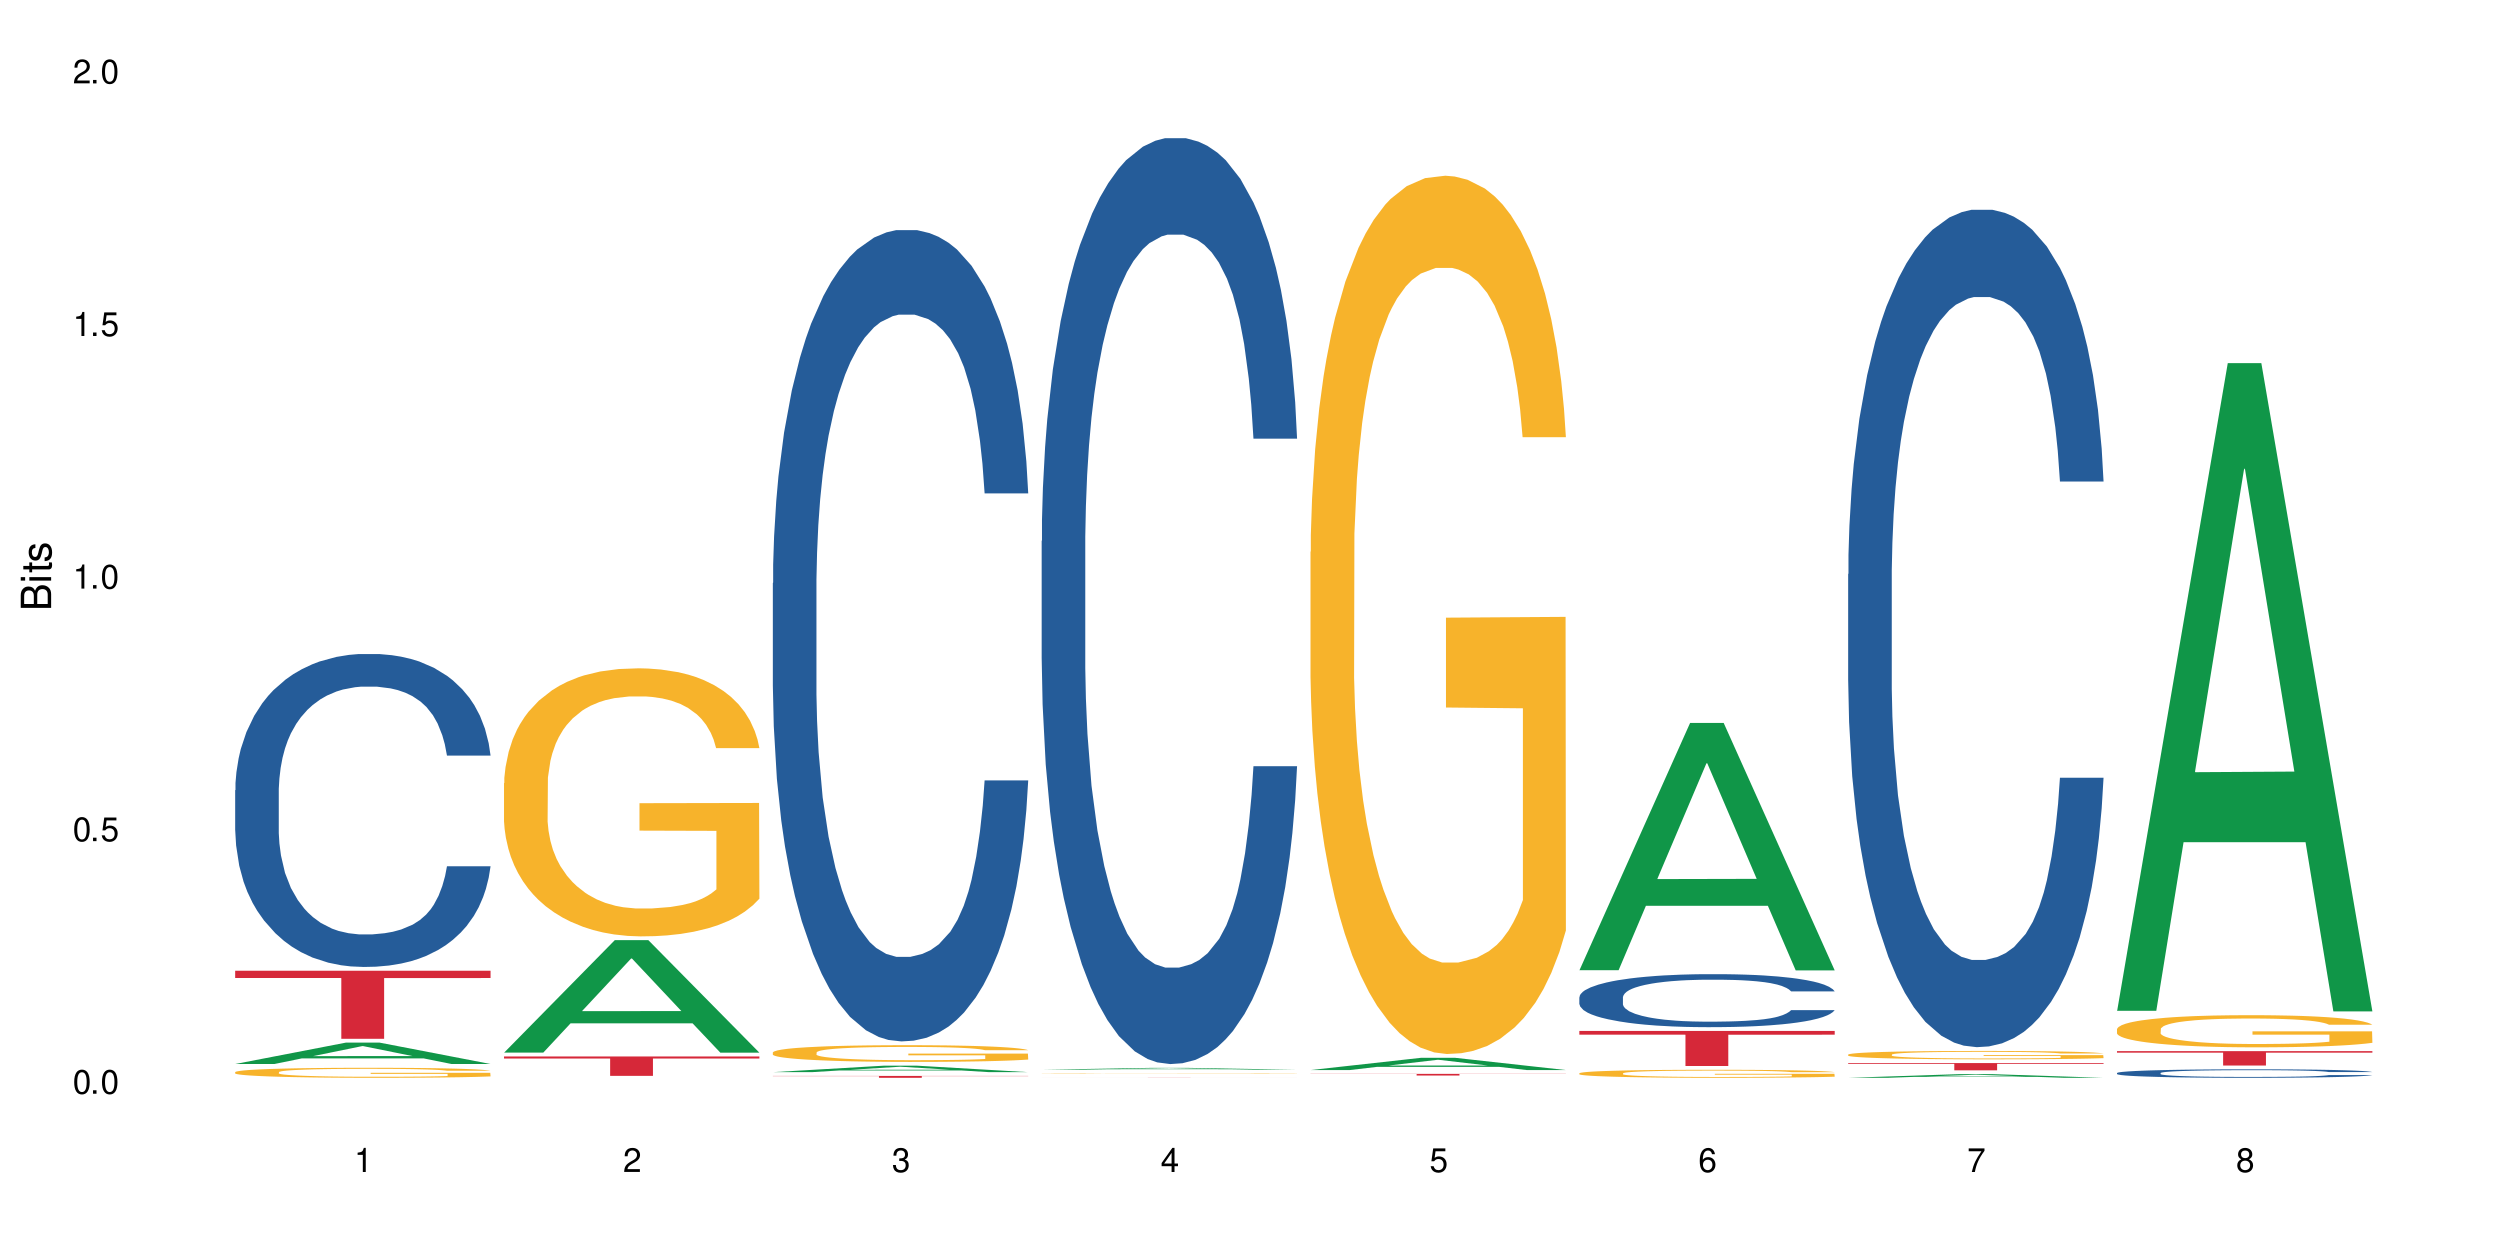 <?xml version="1.0" encoding="UTF-8"?>
<svg xmlns="http://www.w3.org/2000/svg" xmlns:xlink="http://www.w3.org/1999/xlink" width="720" height="360" viewBox="0 0 720 360">
<defs>
<g>
<g id="glyph-0-0">
</g>
<g id="glyph-0-1">
<path d="M 2.641 -6.938 C 2 -6.938 1.422 -6.656 1.078 -6.172 C 0.641 -5.562 0.406 -4.641 0.406 -3.359 C 0.406 -1.016 1.188 0.219 2.641 0.219 C 4.078 0.219 4.859 -1.016 4.859 -3.297 C 4.859 -4.641 4.656 -5.547 4.203 -6.172 C 3.844 -6.656 3.281 -6.938 2.641 -6.938 Z M 2.641 -6.188 C 3.547 -6.188 4 -5.25 4 -3.375 C 4 -1.406 3.562 -0.484 2.625 -0.484 C 1.734 -0.484 1.281 -1.438 1.281 -3.344 C 1.281 -5.25 1.734 -6.188 2.641 -6.188 Z M 2.641 -6.188 "/>
</g>
<g id="glyph-0-2">
<path d="M 1.828 -1 L 0.828 -1 L 0.828 0 L 1.828 0 Z M 1.828 -1 "/>
</g>
<g id="glyph-0-3">
<path d="M 4.562 -6.797 L 1.062 -6.797 L 0.547 -3.094 L 1.328 -3.094 C 1.719 -3.562 2.047 -3.734 2.578 -3.734 C 3.484 -3.734 4.062 -3.109 4.062 -2.094 C 4.062 -1.125 3.484 -0.531 2.578 -0.531 C 1.828 -0.531 1.375 -0.906 1.188 -1.672 L 0.328 -1.672 C 0.453 -1.109 0.547 -0.844 0.75 -0.594 C 1.125 -0.078 1.828 0.219 2.594 0.219 C 3.969 0.219 4.922 -0.781 4.922 -2.219 C 4.922 -3.562 4.031 -4.484 2.719 -4.484 C 2.25 -4.484 1.859 -4.359 1.469 -4.062 L 1.734 -5.969 L 4.562 -5.969 Z M 4.562 -6.797 "/>
</g>
<g id="glyph-0-4">
<path d="M 2.484 -4.938 L 2.484 0 L 3.328 0 L 3.328 -6.938 L 2.766 -6.938 C 2.469 -5.875 2.281 -5.734 0.984 -5.562 L 0.984 -4.938 Z M 2.484 -4.938 "/>
</g>
<g id="glyph-0-5">
<path d="M 4.859 -0.828 L 1.281 -0.828 C 1.359 -1.406 1.672 -1.781 2.5 -2.281 L 3.469 -2.828 C 4.406 -3.344 4.906 -4.062 4.906 -4.906 C 4.906 -5.484 4.672 -6.031 4.266 -6.406 C 3.859 -6.766 3.375 -6.938 2.719 -6.938 C 1.859 -6.938 1.219 -6.625 0.844 -6.031 C 0.609 -5.672 0.5 -5.234 0.484 -4.531 L 1.328 -4.531 C 1.359 -5.016 1.406 -5.281 1.531 -5.516 C 1.75 -5.938 2.188 -6.203 2.703 -6.203 C 3.469 -6.203 4.031 -5.641 4.031 -4.891 C 4.031 -4.344 3.719 -3.859 3.125 -3.516 L 2.234 -3 C 0.812 -2.172 0.406 -1.531 0.328 -0.016 L 4.859 -0.016 Z M 4.859 -0.828 "/>
</g>
<g id="glyph-0-6">
<path d="M 2.125 -3.188 L 2.578 -3.188 C 3.5 -3.188 3.984 -2.766 3.984 -1.922 C 3.984 -1.062 3.469 -0.531 2.594 -0.531 C 1.656 -0.531 1.203 -1 1.156 -2.016 L 0.312 -2.016 C 0.344 -1.453 0.438 -1.094 0.609 -0.781 C 0.953 -0.109 1.625 0.219 2.547 0.219 C 3.953 0.219 4.859 -0.625 4.859 -1.938 C 4.859 -2.828 4.516 -3.297 3.703 -3.594 C 4.344 -3.844 4.656 -4.328 4.656 -5.031 C 4.656 -6.219 3.875 -6.938 2.578 -6.938 C 1.203 -6.938 0.484 -6.172 0.453 -4.703 L 1.297 -4.703 C 1.312 -5.125 1.344 -5.359 1.453 -5.578 C 1.641 -5.969 2.062 -6.203 2.594 -6.203 C 3.344 -6.203 3.797 -5.75 3.797 -5 C 3.797 -4.516 3.609 -4.219 3.25 -4.047 C 3.016 -3.953 2.703 -3.922 2.125 -3.906 Z M 2.125 -3.188 "/>
</g>
<g id="glyph-0-7">
<path d="M 3.141 -1.672 L 3.141 0 L 3.984 0 L 3.984 -1.672 L 4.984 -1.672 L 4.984 -2.438 L 3.984 -2.438 L 3.984 -6.938 L 3.359 -6.938 L 0.266 -2.578 L 0.266 -1.672 Z M 3.141 -2.438 L 1 -2.438 L 3.141 -5.5 Z M 3.141 -2.438 "/>
</g>
<g id="glyph-0-8">
<path d="M 4.781 -5.125 C 4.609 -6.266 3.891 -6.938 2.844 -6.938 C 2.094 -6.938 1.422 -6.578 1.031 -5.953 C 0.594 -5.266 0.406 -4.422 0.406 -3.172 C 0.406 -2 0.578 -1.25 0.984 -0.641 C 1.359 -0.078 1.953 0.219 2.703 0.219 C 3.984 0.219 4.922 -0.75 4.922 -2.094 C 4.922 -3.375 4.062 -4.281 2.844 -4.281 C 2.172 -4.281 1.641 -4.031 1.281 -3.516 C 1.281 -5.234 1.828 -6.188 2.797 -6.188 C 3.391 -6.188 3.797 -5.797 3.938 -5.125 Z M 2.734 -3.531 C 3.547 -3.531 4.062 -2.953 4.062 -2.031 C 4.062 -1.156 3.484 -0.531 2.703 -0.531 C 1.922 -0.531 1.328 -1.188 1.328 -2.078 C 1.328 -2.938 1.906 -3.531 2.734 -3.531 Z M 2.734 -3.531 "/>
</g>
<g id="glyph-0-9">
<path d="M 4.984 -6.797 L 0.438 -6.797 L 0.438 -5.969 L 4.109 -5.969 C 2.5 -3.656 1.828 -2.234 1.328 0 L 2.219 0 C 2.594 -2.172 3.453 -4.047 4.984 -6.094 Z M 4.984 -6.797 "/>
</g>
<g id="glyph-0-10">
<path d="M 3.75 -3.656 C 4.469 -4.094 4.688 -4.438 4.688 -5.078 C 4.688 -6.172 3.844 -6.938 2.641 -6.938 C 1.438 -6.938 0.594 -6.172 0.594 -5.094 C 0.594 -4.438 0.812 -4.094 1.516 -3.656 C 0.734 -3.266 0.359 -2.703 0.359 -1.922 C 0.359 -0.656 1.281 0.219 2.641 0.219 C 3.984 0.219 4.922 -0.656 4.922 -1.922 C 4.922 -2.703 4.531 -3.266 3.75 -3.656 Z M 2.641 -6.188 C 3.359 -6.188 3.812 -5.75 3.812 -5.062 C 3.812 -4.406 3.344 -3.984 2.641 -3.984 C 1.922 -3.984 1.453 -4.406 1.453 -5.078 C 1.453 -5.75 1.922 -6.188 2.641 -6.188 Z M 2.641 -3.266 C 3.484 -3.266 4.062 -2.719 4.062 -1.906 C 4.062 -1.078 3.484 -0.531 2.625 -0.531 C 1.797 -0.531 1.219 -1.094 1.219 -1.906 C 1.219 -2.719 1.781 -3.266 2.641 -3.266 Z M 2.641 -3.266 "/>
</g>
<g id="glyph-1-0">
</g>
<g id="glyph-1-1">
<path d="M 0 -0.953 L 0 -4.891 C 0 -5.719 -0.234 -6.344 -0.734 -6.797 C -1.188 -7.234 -1.812 -7.469 -2.5 -7.469 C -3.547 -7.469 -4.188 -7 -4.625 -5.875 C -4.984 -6.688 -5.625 -7.094 -6.531 -7.094 C -7.172 -7.094 -7.734 -6.859 -8.141 -6.391 C -8.562 -5.922 -8.75 -5.344 -8.75 -4.5 L -8.75 -0.953 Z M -4.984 -2.062 L -7.766 -2.062 L -7.766 -4.219 C -7.766 -4.844 -7.688 -5.203 -7.453 -5.5 C -7.219 -5.812 -6.859 -5.969 -6.375 -5.969 C -5.891 -5.969 -5.531 -5.812 -5.297 -5.5 C -5.062 -5.203 -4.984 -4.844 -4.984 -4.219 Z M -0.984 -2.062 L -4 -2.062 L -4 -4.781 C -4 -5.766 -3.438 -6.359 -2.484 -6.359 C -1.547 -6.359 -0.984 -5.766 -0.984 -4.781 Z M -0.984 -2.062 "/>
</g>
<g id="glyph-1-2">
<path d="M -6.281 -1.797 L -6.281 -0.797 L 0 -0.797 L 0 -1.797 Z M -8.75 -1.797 L -8.75 -0.797 L -7.484 -0.797 L -7.484 -1.797 Z M -8.75 -1.797 "/>
</g>
<g id="glyph-1-3">
<path d="M -6.281 -3.047 L -6.281 -2.016 L -8.016 -2.016 L -8.016 -1.016 L -6.281 -1.016 L -6.281 -0.172 L -5.469 -0.172 L -5.469 -1.016 L -0.719 -1.016 C -0.078 -1.016 0.281 -1.453 0.281 -2.234 C 0.281 -2.5 0.25 -2.719 0.188 -3.047 L -0.641 -3.047 C -0.609 -2.906 -0.594 -2.766 -0.594 -2.562 C -0.594 -2.141 -0.719 -2.016 -1.156 -2.016 L -5.469 -2.016 L -5.469 -3.047 Z M -6.281 -3.047 "/>
</g>
<g id="glyph-1-4">
<path d="M -4.531 -5.25 C -5.766 -5.25 -6.469 -4.422 -6.469 -2.969 C -6.469 -1.516 -5.719 -0.562 -4.547 -0.562 C -3.562 -0.562 -3.094 -1.062 -2.734 -2.562 L -2.516 -3.484 C -2.344 -4.188 -2.094 -4.469 -1.641 -4.469 C -1.047 -4.469 -0.641 -3.875 -0.641 -3 C -0.641 -2.453 -0.797 -2 -1.062 -1.75 C -1.25 -1.594 -1.422 -1.531 -1.875 -1.469 L -1.875 -0.406 C -0.422 -0.453 0.281 -1.266 0.281 -2.922 C 0.281 -4.5 -0.5 -5.516 -1.719 -5.516 C -2.656 -5.516 -3.172 -4.984 -3.469 -3.734 L -3.703 -2.766 C -3.891 -1.953 -4.156 -1.609 -4.594 -1.609 C -5.188 -1.609 -5.547 -2.125 -5.547 -2.938 C -5.547 -3.75 -5.203 -4.172 -4.531 -4.203 Z M -4.531 -5.25 "/>
</g>
</g>
</defs>
<rect x="-72" y="-36" width="864" height="432" fill="rgb(100%, 100%, 100%)" fill-opacity="1"/>
<path fill-rule="nonzero" fill="rgb(6.275%, 58.824%, 28.235%)" fill-opacity="1" d="M 67.73 306.43 L 67.809 306.422 L 99.637 300.27 L 109.301 300.27 L 141.281 306.434 L 130.047 306.434 L 122.031 304.824 L 86.906 304.824 L 79.047 306.43 L 67.73 306.43 L 90.285 304.16 L 118.809 304.152 L 104.586 301.277 L 104.43 301.273 L 104.27 301.289 L 90.207 304.152 L 90.285 304.16 Z M 67.73 306.43 "/>
<path fill-rule="nonzero" fill="rgb(14.51%, 36.078%, 60%)" fill-opacity="1" d="M 67.73 227.578 L 67.82 227.496 L 67.82 225.52 L 68.09 222.387 L 68.719 218.434 L 69.344 215.715 L 70.961 210.855 L 73.203 206.16 L 75.535 202.535 L 77.238 200.395 L 78.766 198.746 L 82.262 195.699 L 84.504 194.133 L 86.926 192.734 L 89.887 191.332 L 92.039 190.508 L 96.883 189.191 L 100.469 188.613 L 103.25 188.367 L 109.262 188.367 L 112.848 188.695 L 115.449 189.109 L 118.32 189.766 L 120.742 190.508 L 124.957 192.32 L 128.727 194.629 L 130.43 195.945 L 133.121 198.5 L 135.184 200.969 L 136.617 203.113 L 138.234 206.16 L 139.668 209.867 L 140.746 214.07 L 141.281 217.609 L 128.727 217.609 L 128.098 214.316 L 127.379 211.762 L 126.035 208.383 L 124.688 205.996 L 122.805 203.605 L 121.102 202.043 L 118.77 200.477 L 116.707 199.488 L 114.555 198.746 L 112.488 198.254 L 108.543 197.758 L 103.969 197.758 L 102.266 197.922 L 98.766 198.582 L 96.883 199.16 L 94.191 200.312 L 92.309 201.383 L 90.066 203.031 L 88.539 204.43 L 86.656 206.57 L 85.312 208.469 L 83.785 211.184 L 82.891 213.246 L 82.082 215.551 L 81.363 218.27 L 80.828 221.152 L 80.469 224.199 L 80.289 227.168 L 80.289 239.934 L 80.469 242.898 L 80.918 246.359 L 82.082 251.387 L 83.785 255.75 L 85.762 259.211 L 87.645 261.684 L 88.719 262.836 L 90.156 264.152 L 92.398 265.801 L 95.629 267.449 L 97.512 268.109 L 100.383 268.766 L 103.34 269.098 L 107.289 269.098 L 110.785 268.766 L 113.117 268.355 L 115.539 267.695 L 118.859 266.297 L 120.922 264.977 L 122.715 263.414 L 124.062 261.848 L 124.957 260.527 L 126.305 257.977 L 127.379 255.176 L 128.188 252.293 L 128.727 249.492 L 141.281 249.492 L 140.746 252.785 L 139.938 256 L 139.129 258.387 L 137.875 261.27 L 136.441 263.824 L 134.375 266.707 L 132.672 268.602 L 130.43 270.66 L 128.367 272.227 L 126.125 273.625 L 122.805 275.273 L 120.652 276.098 L 118.32 276.84 L 115.539 277.5 L 112.043 278.074 L 108.273 278.406 L 104.777 278.488 L 101.008 278.324 L 98.227 277.992 L 94.551 277.25 L 89.977 275.77 L 86.656 274.203 L 84.055 272.637 L 81.812 270.992 L 79.301 268.766 L 76.074 265.141 L 74.098 262.34 L 72.754 260.035 L 71.23 256.82 L 70.152 253.938 L 68.898 249.324 L 68 243.477 L 67.73 238.945 Z M 67.73 227.578 "/>
<path fill-rule="nonzero" fill="rgb(96.863%, 70.196%, 16.863%)" fill-opacity="1" d="M 67.73 308.758 L 67.82 308.754 L 67.82 308.703 L 68.18 308.582 L 69.078 308.422 L 70.242 308.285 L 71.5 308.18 L 72.305 308.125 L 73.652 308.047 L 74.816 307.988 L 77.777 307.867 L 81.543 307.758 L 83.609 307.711 L 85.941 307.664 L 89.258 307.617 L 90.785 307.598 L 95.449 307.555 L 100.738 307.527 L 106.57 307.52 L 109.262 307.523 L 112.938 307.535 L 117.961 307.562 L 120.832 307.59 L 123.074 307.617 L 125.406 307.648 L 128.277 307.703 L 130.969 307.766 L 133.121 307.828 L 135.273 307.91 L 137.066 307.992 L 138.594 308.086 L 139.938 308.195 L 140.746 308.289 L 141.281 308.379 L 128.816 308.379 L 128.098 308.289 L 127.289 308.219 L 125.945 308.129 L 124.598 308.066 L 123.254 308.016 L 120.742 307.949 L 118.59 307.906 L 115.898 307.867 L 113.297 307.844 L 110.336 307.828 L 108.543 307.824 L 103.789 307.824 L 99.484 307.844 L 96.973 307.863 L 95.18 307.883 L 92.668 307.926 L 91.141 307.957 L 90.246 307.977 L 87.555 308.059 L 85.762 308.133 L 84.773 308.184 L 83.52 308.262 L 82.621 308.332 L 81.633 308.438 L 81.098 308.52 L 80.379 308.699 L 80.289 309.172 L 80.559 309.273 L 81.098 309.379 L 81.812 309.477 L 82.891 309.574 L 83.965 309.652 L 85.852 309.754 L 87.465 309.824 L 88.719 309.867 L 91.141 309.941 L 92.129 309.965 L 94.461 310.012 L 96.883 310.047 L 99.844 310.078 L 102.086 310.094 L 105.672 310.109 L 110.246 310.109 L 115.629 310.094 L 119.039 310.07 L 121.371 310.051 L 122.895 310.031 L 124.777 310.004 L 126.125 309.977 L 127.379 309.949 L 128.906 309.902 L 128.906 309.273 L 106.75 309.27 L 106.75 308.973 L 141.195 308.973 L 141.281 310.004 L 139.398 310.074 L 137.066 310.145 L 134.824 310.195 L 132.492 310.242 L 129.176 310.289 L 126.484 310.324 L 122.355 310.359 L 118.59 310.383 L 114.645 310.398 L 111.145 310.406 L 107.02 310.41 L 103.34 310.402 L 99.395 310.387 L 96.254 310.367 L 93.383 310.34 L 90.516 310.309 L 86.926 310.25 L 84.594 310.207 L 82.172 310.152 L 79.75 310.086 L 77.598 310.016 L 76.164 309.957 L 74.727 309.895 L 73.203 309.816 L 71.766 309.727 L 70.691 309.645 L 69.703 309.551 L 68.988 309.465 L 68.27 309.348 L 67.91 309.25 L 67.73 309.168 Z M 67.73 308.758 "/>
<path fill-rule="nonzero" fill="rgb(83.922%, 15.686%, 22.353%)" fill-opacity="1" d="M 67.73 279.574 L 141.281 279.574 L 141.281 281.672 L 110.629 281.691 L 110.629 299.184 L 98.297 299.184 L 98.297 281.711 L 98.117 281.672 L 67.73 281.672 Z M 67.73 279.574 "/>
<path fill-rule="nonzero" fill="rgb(6.275%, 58.824%, 28.235%)" fill-opacity="1" d="M 145.156 303.145 L 145.234 303.113 L 177.059 270.766 L 186.723 270.766 L 218.707 303.176 L 207.469 303.176 L 199.453 294.715 L 164.328 294.715 L 156.469 303.145 L 145.156 303.145 L 167.707 291.215 L 196.23 291.184 L 182.008 276.062 L 181.852 276.031 L 181.695 276.121 L 167.629 291.184 L 167.707 291.215 Z M 145.156 303.145 "/>
<path fill-rule="nonzero" fill="rgb(96.863%, 70.196%, 16.863%)" fill-opacity="1" d="M 145.156 225.539 L 145.242 225.469 L 145.242 224.059 L 145.602 220.887 L 146.5 216.516 L 147.664 212.918 L 148.922 210.098 L 149.73 208.617 L 151.074 206.504 L 152.242 204.949 L 155.199 201.777 L 158.969 198.816 L 161.031 197.547 L 163.363 196.348 L 166.684 195.008 L 168.207 194.516 L 172.871 193.387 L 178.164 192.684 L 183.992 192.469 L 186.684 192.543 L 190.363 192.824 L 195.387 193.598 L 198.254 194.305 L 200.496 195.008 L 202.828 195.926 L 205.699 197.336 L 208.391 199.027 L 210.543 200.719 L 212.695 202.836 L 214.492 205.094 L 216.016 207.559 L 217.359 210.52 L 218.168 212.988 L 218.707 215.457 L 206.238 215.457 L 205.52 212.988 L 204.715 211.086 L 203.367 208.758 L 202.023 207.066 L 200.676 205.727 L 198.164 203.895 L 196.012 202.766 L 193.32 201.777 L 190.723 201.145 L 187.762 200.719 L 185.969 200.578 L 181.211 200.578 L 176.906 201.074 L 174.395 201.637 L 172.602 202.199 L 170.09 203.258 L 168.566 204.105 L 167.668 204.668 L 164.977 206.855 L 163.184 208.828 L 162.195 210.168 L 160.941 212.285 L 160.043 214.188 L 159.059 217.008 L 158.52 219.125 L 157.801 223.918 L 157.711 236.609 L 157.98 239.289 L 158.52 242.18 L 159.238 244.719 L 160.312 247.398 L 161.391 249.441 L 163.273 252.191 L 164.887 254.027 L 166.145 255.227 L 168.566 257.129 L 169.551 257.762 L 171.883 259.031 L 174.305 260.02 L 177.266 260.867 L 179.508 261.289 L 183.098 261.641 L 187.672 261.641 L 193.055 261.219 L 196.461 260.652 L 198.793 260.09 L 200.32 259.598 L 202.203 258.82 L 203.547 258.117 L 204.805 257.34 L 206.328 256.141 L 206.328 239.289 L 184.172 239.219 L 184.172 231.32 L 218.617 231.25 L 218.707 258.82 L 216.824 260.723 L 214.492 262.559 L 212.25 263.969 L 209.918 265.168 L 206.598 266.508 L 203.906 267.352 L 199.781 268.34 L 196.012 268.973 L 192.066 269.398 L 188.566 269.609 L 184.441 269.68 L 180.766 269.539 L 176.816 269.113 L 173.68 268.551 L 170.809 267.848 L 167.938 266.93 L 164.352 265.449 L 162.016 264.25 L 159.594 262.77 L 157.172 261.008 L 155.02 259.102 L 153.586 257.621 L 152.152 255.93 L 150.625 253.816 L 149.191 251.418 L 148.113 249.23 L 147.129 246.762 L 146.41 244.438 L 145.691 241.262 L 145.332 238.727 L 145.156 236.539 Z M 145.156 225.539 "/>
<path fill-rule="nonzero" fill="rgb(83.922%, 15.686%, 22.353%)" fill-opacity="1" d="M 145.156 304.262 L 218.707 304.262 L 218.707 304.859 L 188.051 304.863 L 188.051 309.844 L 175.719 309.844 L 175.719 304.871 L 175.539 304.859 L 145.156 304.859 Z M 145.156 304.262 "/>
<path fill-rule="nonzero" fill="rgb(6.275%, 58.824%, 28.235%)" fill-opacity="1" d="M 222.578 308.777 L 222.656 308.777 L 254.48 306.918 L 264.148 306.918 L 296.129 308.781 L 284.895 308.781 L 276.879 308.293 L 241.75 308.293 L 233.895 308.777 L 222.578 308.777 L 245.129 308.094 L 273.656 308.09 L 259.434 307.223 L 259.273 307.219 L 259.117 307.223 L 245.051 308.09 L 245.129 308.094 Z M 222.578 308.777 "/>
<path fill-rule="nonzero" fill="rgb(14.51%, 36.078%, 60%)" fill-opacity="1" d="M 222.578 167.941 L 222.668 167.727 L 222.668 162.602 L 222.938 154.484 L 223.562 144.234 L 224.191 137.188 L 225.809 124.586 L 228.051 112.41 L 230.383 103.012 L 232.086 97.461 L 233.609 93.188 L 237.109 85.285 L 239.352 81.23 L 241.773 77.598 L 244.734 73.969 L 246.887 71.832 L 251.73 68.414 L 255.316 66.918 L 258.098 66.277 L 264.109 66.277 L 267.695 67.133 L 270.297 68.199 L 273.168 69.91 L 275.59 71.832 L 279.805 76.531 L 283.57 82.512 L 285.277 85.926 L 287.969 92.547 L 290.031 98.957 L 291.465 104.508 L 293.082 112.41 L 294.516 122.023 L 295.59 132.914 L 296.129 142.098 L 283.57 142.098 L 282.945 133.555 L 282.227 126.934 L 280.883 118.176 L 279.535 111.984 L 277.652 105.789 L 275.949 101.73 L 273.617 97.676 L 271.551 95.109 L 269.398 93.188 L 267.336 91.906 L 263.391 90.625 L 258.816 90.625 L 257.109 91.055 L 253.613 92.762 L 251.73 94.258 L 249.039 97.246 L 247.156 100.023 L 244.914 104.297 L 243.387 107.926 L 241.504 113.48 L 240.16 118.391 L 238.633 125.438 L 237.738 130.777 L 236.93 136.758 L 236.211 143.805 L 235.672 151.281 L 235.316 159.184 L 235.137 166.871 L 235.137 199.977 L 235.316 207.664 L 235.762 216.637 L 236.93 229.664 L 238.633 240.984 L 240.605 249.953 L 242.492 256.359 L 243.566 259.352 L 245.004 262.77 L 247.246 267.039 L 250.473 271.312 L 252.355 273.02 L 255.227 274.727 L 258.188 275.582 L 262.133 275.582 L 265.633 274.727 L 267.965 273.66 L 270.387 271.953 L 273.707 268.32 L 275.77 264.902 L 277.562 260.848 L 278.906 256.789 L 279.805 253.371 L 281.148 246.75 L 282.227 239.488 L 283.035 232.012 L 283.57 224.75 L 296.129 224.75 L 295.59 233.293 L 294.785 241.625 L 293.977 247.816 L 292.723 255.293 L 291.285 261.914 L 289.223 269.391 L 287.52 274.301 L 285.277 279.641 L 283.215 283.699 L 280.973 287.328 L 277.652 291.602 L 275.5 293.738 L 273.168 295.66 L 270.387 297.367 L 266.887 298.863 L 263.121 299.715 L 259.621 299.93 L 255.855 299.504 L 253.074 298.648 L 249.398 296.727 L 244.824 292.883 L 241.504 288.824 L 238.902 284.766 L 236.66 280.496 L 234.148 274.727 L 230.918 265.332 L 228.945 258.07 L 227.602 252.09 L 226.074 243.762 L 225 236.285 L 223.742 224.324 L 222.848 209.16 L 222.578 197.414 Z M 222.578 167.941 "/>
<path fill-rule="nonzero" fill="rgb(96.863%, 70.196%, 16.863%)" fill-opacity="1" d="M 222.578 303.078 L 222.668 303.074 L 222.668 302.984 L 223.027 302.789 L 223.922 302.516 L 225.09 302.293 L 226.344 302.117 L 227.152 302.023 L 228.496 301.891 L 229.664 301.793 L 232.625 301.598 L 236.391 301.414 L 238.453 301.332 L 240.785 301.258 L 244.105 301.176 L 245.629 301.145 L 250.293 301.074 L 255.586 301.031 L 261.418 301.016 L 264.109 301.02 L 267.785 301.039 L 272.809 301.086 L 275.68 301.133 L 277.922 301.176 L 280.254 301.23 L 283.125 301.32 L 285.816 301.426 L 287.969 301.531 L 290.121 301.664 L 291.914 301.805 L 293.438 301.957 L 294.785 302.141 L 295.59 302.297 L 296.129 302.449 L 283.66 302.449 L 282.945 302.297 L 282.137 302.176 L 280.793 302.031 L 279.445 301.926 L 278.102 301.844 L 275.59 301.73 L 273.438 301.66 L 270.746 301.598 L 268.145 301.559 L 265.184 301.531 L 263.391 301.523 L 258.637 301.523 L 254.332 301.555 L 251.82 301.59 L 250.023 301.625 L 247.512 301.688 L 245.988 301.742 L 245.094 301.777 L 242.402 301.914 L 240.605 302.035 L 239.621 302.121 L 238.363 302.254 L 237.469 302.371 L 236.48 302.547 L 235.941 302.68 L 235.227 302.977 L 235.137 303.77 L 235.406 303.934 L 235.941 304.117 L 236.66 304.273 L 237.738 304.441 L 238.812 304.566 L 240.695 304.738 L 242.312 304.855 L 243.566 304.93 L 245.988 305.047 L 246.977 305.086 L 249.309 305.164 L 251.73 305.227 L 254.691 305.281 L 256.934 305.305 L 260.52 305.328 L 265.094 305.328 L 270.477 305.301 L 273.887 305.266 L 276.219 305.23 L 277.742 305.199 L 279.625 305.152 L 280.973 305.109 L 282.227 305.059 L 283.75 304.984 L 283.75 303.934 L 261.598 303.93 L 261.598 303.438 L 296.039 303.434 L 296.129 305.152 L 294.246 305.27 L 291.914 305.387 L 289.672 305.473 L 287.34 305.547 L 284.02 305.633 L 281.328 305.684 L 277.203 305.746 L 273.438 305.785 L 269.488 305.812 L 265.992 305.824 L 261.867 305.828 L 258.188 305.82 L 254.242 305.793 L 251.102 305.758 L 248.23 305.715 L 245.359 305.66 L 241.773 305.566 L 239.441 305.492 L 237.02 305.398 L 234.598 305.289 L 232.445 305.172 L 231.008 305.078 L 229.574 304.973 L 228.051 304.84 L 226.613 304.691 L 225.539 304.555 L 224.551 304.402 L 223.832 304.258 L 223.117 304.059 L 222.758 303.898 L 222.578 303.766 Z M 222.578 303.078 "/>
<path fill-rule="nonzero" fill="rgb(83.922%, 15.686%, 22.353%)" fill-opacity="1" d="M 222.578 309.867 L 296.129 309.867 L 296.129 309.926 L 265.477 309.926 L 265.477 310.41 L 253.141 310.41 L 253.141 309.926 L 222.578 309.926 Z M 222.578 309.867 "/>
<path fill-rule="nonzero" fill="rgb(6.275%, 58.824%, 28.235%)" fill-opacity="1" d="M 300 308.086 L 300.078 308.086 L 331.906 307.539 L 341.57 307.539 L 373.555 308.086 L 362.316 308.086 L 354.301 307.945 L 319.176 307.945 L 311.316 308.086 L 300 308.086 L 322.555 307.887 L 351.078 307.887 L 336.855 307.629 L 336.543 307.629 L 322.477 307.887 L 322.555 307.887 Z M 300 308.086 "/>
<path fill-rule="nonzero" fill="rgb(14.51%, 36.078%, 60%)" fill-opacity="1" d="M 300 155.82 L 300.09 155.578 L 300.09 149.727 L 300.359 140.465 L 300.988 128.766 L 301.617 120.723 L 303.23 106.344 L 305.473 92.449 L 307.805 81.723 L 309.508 75.387 L 311.035 70.512 L 314.531 61.492 L 316.773 56.863 L 319.195 52.719 L 322.156 48.574 L 324.309 46.137 L 329.152 42.238 L 332.742 40.531 L 335.52 39.801 L 341.531 39.801 L 345.117 40.777 L 347.719 41.996 L 350.59 43.945 L 353.012 46.137 L 357.227 51.5 L 360.996 58.324 L 362.699 62.227 L 365.391 69.781 L 367.453 77.094 L 368.891 83.43 L 370.504 92.449 L 371.938 103.418 L 373.016 115.848 L 373.555 126.328 L 360.996 126.328 L 360.367 116.578 L 359.648 109.023 L 358.305 99.031 L 356.961 91.961 L 355.074 84.895 L 353.371 80.262 L 351.039 75.629 L 348.977 72.707 L 346.824 70.512 L 344.762 69.051 L 340.812 67.586 L 336.238 67.586 L 334.535 68.074 L 331.035 70.023 L 329.152 71.73 L 326.461 75.145 L 324.578 78.312 L 322.336 83.188 L 320.812 87.332 L 318.926 93.668 L 317.582 99.273 L 316.059 107.316 L 315.16 113.41 L 314.352 120.234 L 313.637 128.277 L 313.098 136.809 L 312.738 145.828 L 312.559 154.602 L 312.559 192.383 L 312.738 201.156 L 313.188 211.395 L 314.352 226.262 L 316.059 239.18 L 318.031 249.418 L 319.914 256.73 L 320.992 260.141 L 322.426 264.043 L 324.668 268.918 L 327.898 273.793 L 329.781 275.742 L 332.652 277.691 L 335.609 278.668 L 339.559 278.668 L 343.055 277.691 L 345.387 276.473 L 347.809 274.523 L 351.129 270.379 L 353.191 266.48 L 354.984 261.848 L 356.332 257.219 L 357.227 253.316 L 358.574 245.762 L 359.648 237.473 L 360.457 228.945 L 360.996 220.656 L 373.555 220.656 L 373.016 230.406 L 372.207 239.91 L 371.402 246.98 L 370.145 255.512 L 368.711 263.066 L 366.645 271.598 L 364.941 277.203 L 362.699 283.297 L 360.637 287.93 L 358.395 292.074 L 355.074 296.949 L 352.922 299.383 L 350.59 301.578 L 347.809 303.527 L 344.312 305.234 L 340.543 306.211 L 337.047 306.453 L 333.277 305.965 L 330.5 304.992 L 326.82 302.797 L 322.246 298.41 L 318.926 293.777 L 316.324 289.148 L 314.082 284.273 L 311.57 277.691 L 308.344 266.969 L 306.371 258.68 L 305.023 251.855 L 303.5 242.348 L 302.422 233.82 L 301.168 220.168 L 300.27 202.863 L 300 189.457 Z M 300 155.82 "/>
<path fill-rule="nonzero" fill="rgb(96.863%, 70.196%, 16.863%)" fill-opacity="1" d="M 300 309.223 L 300.09 309.223 L 300.449 309.219 L 301.348 309.211 L 302.512 309.207 L 303.77 309.199 L 304.574 309.199 L 305.922 309.195 L 307.086 309.191 L 310.047 309.188 L 313.816 309.184 L 315.879 309.184 L 318.211 309.18 L 321.527 309.18 L 323.055 309.176 L 353.102 309.176 L 355.344 309.18 L 360.547 309.18 L 363.238 309.184 L 367.543 309.191 L 369.336 309.191 L 370.863 309.195 L 372.207 309.203 L 373.016 309.207 L 373.555 309.211 L 361.086 309.211 L 360.367 309.207 L 359.559 309.203 L 356.871 309.195 L 355.523 309.195 L 353.012 309.191 L 350.859 309.191 L 348.168 309.188 L 327.449 309.188 L 324.938 309.191 L 322.516 309.191 L 319.824 309.195 L 318.031 309.199 L 317.043 309.199 L 315.789 309.203 L 314.891 309.207 L 313.902 309.211 L 313.367 309.215 L 312.648 309.223 L 312.559 309.242 L 312.828 309.246 L 313.367 309.25 L 314.082 309.254 L 315.16 309.258 L 316.234 309.262 L 318.121 309.266 L 319.734 309.27 L 320.992 309.27 L 323.414 309.273 L 326.73 309.273 L 329.152 309.277 L 355.164 309.277 L 357.047 309.273 L 359.648 309.273 L 361.176 309.27 L 361.176 309.246 L 339.02 309.246 L 339.02 309.234 L 373.465 309.234 L 373.555 309.273 L 371.668 309.277 L 369.336 309.281 L 367.094 309.281 L 364.762 309.285 L 361.445 309.285 L 358.754 309.289 L 350.859 309.289 L 346.914 309.293 L 335.609 309.293 L 331.664 309.289 L 322.785 309.289 L 319.195 309.285 L 316.863 309.281 L 314.441 309.281 L 312.02 309.277 L 309.867 309.273 L 308.434 309.273 L 306.996 309.27 L 305.473 309.266 L 304.039 309.266 L 302.961 309.262 L 301.973 309.258 L 301.258 309.254 L 300.539 309.25 L 300.18 309.246 L 300 309.242 Z M 300 309.223 "/>
<path fill-rule="nonzero" fill="rgb(83.922%, 15.686%, 22.353%)" fill-opacity="1" d="M 300 310.379 L 373.555 310.379 L 373.555 310.383 L 342.898 310.383 L 342.898 310.41 L 330.566 310.41 L 330.566 310.383 L 300 310.383 Z M 300 310.379 "/>
<path fill-rule="nonzero" fill="rgb(6.275%, 58.824%, 28.235%)" fill-opacity="1" d="M 377.426 308.176 L 377.504 308.172 L 409.328 304.641 L 418.992 304.641 L 450.977 308.18 L 439.738 308.18 L 431.723 307.258 L 396.598 307.258 L 388.738 308.176 L 377.426 308.176 L 399.977 306.875 L 428.504 306.871 L 414.277 305.219 L 414.121 305.215 L 413.965 305.227 L 399.898 306.871 L 399.977 306.875 Z M 377.426 308.176 "/>
<path fill-rule="nonzero" fill="rgb(96.863%, 70.196%, 16.863%)" fill-opacity="1" d="M 377.426 158.945 L 377.516 158.715 L 377.516 154.094 L 377.871 143.699 L 378.77 129.379 L 379.938 117.598 L 381.191 108.355 L 382 103.504 L 383.344 96.574 L 384.512 91.492 L 387.469 81.098 L 391.238 71.395 L 393.301 67.238 L 395.633 63.312 L 398.953 58.922 L 400.477 57.305 L 405.141 53.609 L 410.434 51.297 L 416.262 50.605 L 418.953 50.836 L 422.633 51.762 L 427.656 54.301 L 430.527 56.613 L 432.77 58.922 L 435.102 61.926 L 437.969 66.543 L 440.66 72.09 L 442.812 77.633 L 444.969 84.562 L 446.762 91.957 L 448.285 100.039 L 449.633 109.742 L 450.438 117.828 L 450.977 125.914 L 438.508 125.914 L 437.789 117.828 L 436.984 111.59 L 435.637 103.969 L 434.293 98.422 L 432.949 94.035 L 430.438 88.027 L 428.281 84.332 L 425.594 81.098 L 422.992 79.02 L 420.031 77.633 L 418.238 77.172 L 413.484 77.172 L 409.176 78.789 L 406.664 80.637 L 404.871 82.484 L 402.359 85.949 L 400.836 88.723 L 399.938 90.57 L 397.246 97.73 L 395.453 104.199 L 394.469 108.586 L 393.211 115.52 L 392.312 121.754 L 391.328 130.996 L 390.789 137.926 L 390.07 153.633 L 389.98 195.215 L 390.25 203.992 L 390.789 213.465 L 391.508 221.781 L 392.582 230.559 L 393.66 237.258 L 395.543 246.266 L 397.156 252.273 L 398.414 256.199 L 400.836 262.438 L 401.82 264.516 L 404.156 268.672 L 406.574 271.906 L 409.535 274.68 L 411.777 276.066 L 415.367 277.219 L 419.941 277.219 L 425.324 275.836 L 428.73 273.988 L 431.062 272.137 L 432.59 270.52 L 434.473 267.98 L 435.816 265.672 L 437.074 263.129 L 438.598 259.203 L 438.598 203.992 L 416.441 203.762 L 416.441 177.887 L 450.887 177.656 L 450.977 267.98 L 449.094 274.219 L 446.762 280.223 L 444.52 284.844 L 442.188 288.77 L 438.867 293.16 L 436.176 295.934 L 432.051 299.164 L 428.281 301.246 L 424.336 302.629 L 420.84 303.324 L 416.711 303.555 L 413.035 303.094 L 409.086 301.707 L 405.949 299.859 L 403.078 297.547 L 400.207 294.547 L 396.621 289.695 L 394.289 285.766 L 391.867 280.918 L 389.445 275.141 L 387.293 268.902 L 385.855 264.055 L 384.422 258.508 L 382.895 251.578 L 381.461 243.727 L 380.383 236.562 L 379.398 228.48 L 378.68 220.855 L 377.961 210.461 L 377.605 202.145 L 377.426 194.984 Z M 377.426 158.945 "/>
<path fill-rule="nonzero" fill="rgb(83.922%, 15.686%, 22.353%)" fill-opacity="1" d="M 377.426 309.266 L 450.977 309.266 L 450.977 309.316 L 420.324 309.32 L 420.324 309.75 L 407.988 309.75 L 407.988 309.32 L 407.809 309.316 L 377.426 309.316 Z M 377.426 309.266 "/>
<path fill-rule="nonzero" fill="rgb(6.275%, 58.824%, 28.235%)" fill-opacity="1" d="M 454.848 279.41 L 454.926 279.344 L 486.75 208.203 L 496.418 208.203 L 528.398 279.477 L 517.164 279.477 L 509.148 260.871 L 474.023 260.871 L 466.164 279.41 L 454.848 279.41 L 477.402 253.176 L 505.926 253.109 L 491.703 219.848 L 491.547 219.781 L 491.387 219.98 L 477.32 253.109 L 477.402 253.176 Z M 454.848 279.41 "/>
<path fill-rule="nonzero" fill="rgb(14.51%, 36.078%, 60%)" fill-opacity="1" d="M 454.848 287.203 L 454.938 287.191 L 454.938 286.855 L 455.207 286.324 L 455.836 285.656 L 456.461 285.195 L 458.078 284.371 L 460.32 283.578 L 462.652 282.965 L 464.355 282.602 L 465.879 282.32 L 469.379 281.805 L 471.621 281.539 L 474.043 281.305 L 477.004 281.066 L 479.156 280.926 L 484 280.703 L 487.586 280.605 L 490.367 280.562 L 496.379 280.562 L 499.965 280.621 L 502.566 280.691 L 505.438 280.801 L 507.859 280.926 L 512.074 281.234 L 515.844 281.625 L 517.547 281.848 L 520.238 282.281 L 522.301 282.699 L 523.734 283.062 L 525.352 283.578 L 526.785 284.207 L 527.863 284.918 L 528.398 285.516 L 515.844 285.516 L 515.215 284.957 L 514.496 284.527 L 513.152 283.953 L 511.805 283.551 L 509.922 283.145 L 508.219 282.879 L 505.887 282.613 L 503.824 282.449 L 501.672 282.32 L 499.605 282.238 L 495.66 282.156 L 491.086 282.156 L 489.383 282.184 L 485.883 282.293 L 484 282.391 L 481.309 282.586 L 479.426 282.77 L 477.184 283.047 L 475.656 283.285 L 473.773 283.648 L 472.43 283.969 L 470.902 284.43 L 470.008 284.777 L 469.199 285.168 L 468.48 285.629 L 467.945 286.117 L 467.586 286.633 L 467.406 287.137 L 467.406 289.297 L 467.586 289.801 L 468.035 290.387 L 469.199 291.238 L 470.902 291.977 L 472.879 292.562 L 474.762 292.98 L 475.836 293.176 L 477.273 293.398 L 479.516 293.68 L 482.742 293.957 L 484.629 294.07 L 487.496 294.18 L 490.457 294.234 L 494.406 294.234 L 497.902 294.18 L 500.234 294.109 L 502.656 294 L 505.977 293.762 L 508.039 293.539 L 509.832 293.273 L 511.18 293.008 L 512.074 292.785 L 513.422 292.352 L 514.496 291.879 L 515.305 291.391 L 515.844 290.914 L 528.398 290.914 L 527.863 291.473 L 527.055 292.02 L 526.246 292.422 L 524.992 292.91 L 523.555 293.344 L 521.492 293.832 L 519.789 294.152 L 517.547 294.5 L 515.484 294.766 L 513.242 295.004 L 509.922 295.281 L 507.77 295.422 L 505.438 295.547 L 502.656 295.66 L 499.16 295.758 L 495.391 295.812 L 491.895 295.828 L 488.125 295.797 L 485.344 295.742 L 481.668 295.617 L 477.094 295.367 L 473.773 295.102 L 471.172 294.836 L 468.93 294.559 L 466.418 294.18 L 463.191 293.566 L 461.215 293.094 L 459.871 292.703 L 458.348 292.156 L 457.27 291.668 L 456.016 290.887 L 455.117 289.898 L 454.848 289.129 Z M 454.848 287.203 "/>
<path fill-rule="nonzero" fill="rgb(96.863%, 70.196%, 16.863%)" fill-opacity="1" d="M 454.848 309.086 L 454.938 309.086 L 454.938 309.043 L 455.297 308.949 L 456.191 308.816 L 457.359 308.707 L 458.613 308.625 L 459.422 308.578 L 460.77 308.516 L 461.934 308.469 L 464.895 308.375 L 468.66 308.285 L 470.723 308.246 L 473.055 308.211 L 476.375 308.172 L 477.898 308.156 L 482.562 308.125 L 487.855 308.102 L 493.688 308.098 L 496.379 308.098 L 500.055 308.105 L 505.078 308.129 L 507.949 308.152 L 510.191 308.172 L 512.523 308.199 L 515.395 308.242 L 518.086 308.293 L 520.238 308.344 L 522.391 308.406 L 524.184 308.473 L 525.711 308.547 L 527.055 308.637 L 527.863 308.711 L 528.398 308.785 L 515.934 308.785 L 515.215 308.711 L 514.406 308.652 L 513.062 308.582 L 511.715 308.531 L 510.371 308.492 L 507.859 308.438 L 505.707 308.402 L 503.016 308.375 L 500.414 308.355 L 497.453 308.344 L 495.66 308.34 L 490.906 308.34 L 486.602 308.355 L 484.09 308.371 L 482.297 308.387 L 479.785 308.418 L 478.258 308.445 L 477.363 308.461 L 474.672 308.527 L 472.879 308.586 L 471.891 308.625 L 470.633 308.691 L 469.738 308.746 L 468.75 308.832 L 468.211 308.895 L 467.496 309.039 L 467.406 309.418 L 467.676 309.5 L 468.211 309.586 L 468.93 309.66 L 470.008 309.742 L 471.082 309.805 L 472.965 309.887 L 474.582 309.941 L 475.836 309.977 L 478.258 310.035 L 479.246 310.051 L 481.578 310.09 L 484 310.121 L 486.961 310.145 L 489.203 310.156 L 492.789 310.168 L 497.363 310.168 L 502.746 310.156 L 506.156 310.141 L 508.488 310.121 L 510.012 310.105 L 511.895 310.086 L 513.242 310.062 L 514.496 310.039 L 516.023 310.004 L 516.023 309.5 L 493.867 309.496 L 493.867 309.262 L 528.309 309.258 L 528.398 310.086 L 526.516 310.141 L 524.184 310.195 L 521.941 310.238 L 519.609 310.273 L 516.289 310.312 L 513.602 310.34 L 509.473 310.371 L 505.707 310.387 L 501.758 310.402 L 498.262 310.406 L 494.137 310.41 L 490.457 310.406 L 486.512 310.395 L 483.371 310.375 L 480.5 310.355 L 477.633 310.328 L 474.043 310.281 L 471.711 310.246 L 469.289 310.203 L 466.867 310.148 L 464.715 310.094 L 463.281 310.047 L 461.844 309.996 L 460.32 309.934 L 458.883 309.863 L 457.809 309.797 L 456.82 309.723 L 456.102 309.652 L 455.387 309.559 L 455.027 309.48 L 454.848 309.418 Z M 454.848 309.086 "/>
<path fill-rule="nonzero" fill="rgb(83.922%, 15.686%, 22.353%)" fill-opacity="1" d="M 454.848 296.914 L 528.398 296.914 L 528.398 297.992 L 497.746 298.004 L 497.746 307.008 L 485.414 307.008 L 485.414 298.012 L 485.234 297.992 L 454.848 297.992 Z M 454.848 296.914 "/>
<path fill-rule="nonzero" fill="rgb(6.275%, 58.824%, 28.235%)" fill-opacity="1" d="M 532.27 310.41 L 532.352 310.406 L 564.176 309.352 L 573.84 309.352 L 605.824 310.41 L 594.586 310.41 L 586.57 310.133 L 551.445 310.133 L 543.586 310.41 L 532.27 310.41 L 554.824 310.02 L 583.348 310.02 L 569.125 309.523 L 568.969 309.523 L 568.812 309.527 L 554.746 310.02 L 554.824 310.02 Z M 532.27 310.41 "/>
<path fill-rule="nonzero" fill="rgb(14.51%, 36.078%, 60%)" fill-opacity="1" d="M 532.27 165.352 L 532.359 165.133 L 532.359 159.84 L 532.629 151.465 L 533.258 140.883 L 533.887 133.605 L 535.5 120.602 L 537.742 108.035 L 540.074 98.336 L 541.777 92.605 L 543.305 88.195 L 546.801 80.039 L 549.043 75.852 L 551.465 72.102 L 554.426 68.355 L 556.578 66.152 L 561.422 62.625 L 565.012 61.082 L 567.793 60.418 L 573.801 60.418 L 577.391 61.301 L 579.992 62.402 L 582.859 64.168 L 585.281 66.152 L 589.5 71 L 593.266 77.172 L 594.969 80.699 L 597.66 87.535 L 599.723 94.148 L 601.16 99.879 L 602.773 108.035 L 604.207 117.957 L 605.285 129.199 L 605.824 138.676 L 593.266 138.676 L 592.637 129.859 L 591.922 123.027 L 590.574 113.988 L 589.23 107.594 L 587.344 101.203 L 585.641 97.012 L 583.309 92.824 L 581.246 90.18 L 579.094 88.195 L 577.031 86.871 L 573.082 85.551 L 568.508 85.551 L 566.805 85.992 L 563.305 87.754 L 561.422 89.297 L 558.73 92.383 L 556.848 95.25 L 554.605 99.66 L 553.082 103.406 L 551.199 109.137 L 549.852 114.207 L 548.328 121.484 L 547.43 126.992 L 546.621 133.168 L 545.906 140.441 L 545.367 148.156 L 545.008 156.312 L 544.828 164.25 L 544.828 198.418 L 545.008 206.355 L 545.457 215.613 L 546.621 229.059 L 548.328 240.742 L 550.301 250.004 L 552.184 256.617 L 553.262 259.703 L 554.695 263.23 L 556.938 267.637 L 560.168 272.047 L 562.051 273.812 L 564.922 275.574 L 567.883 276.457 L 571.828 276.457 L 575.324 275.574 L 577.656 274.473 L 580.078 272.707 L 583.398 268.961 L 585.461 265.434 L 587.254 261.246 L 588.602 257.059 L 589.5 253.531 L 590.844 246.695 L 591.922 239.199 L 592.727 231.484 L 593.266 223.988 L 605.824 223.988 L 605.285 232.809 L 604.477 241.406 L 603.672 247.797 L 602.414 255.516 L 600.98 262.348 L 598.918 270.062 L 597.211 275.133 L 594.969 280.645 L 592.906 284.832 L 590.664 288.582 L 587.344 292.988 L 585.191 295.195 L 582.859 297.18 L 580.078 298.941 L 576.582 300.484 L 572.816 301.367 L 569.316 301.586 L 565.551 301.145 L 562.77 300.266 L 559.09 298.281 L 554.516 294.312 L 551.199 290.125 L 548.598 285.938 L 546.355 281.527 L 543.844 275.574 L 540.613 265.875 L 538.641 258.379 L 537.293 252.207 L 535.77 243.609 L 534.691 235.895 L 533.438 223.551 L 532.539 207.898 L 532.27 195.773 Z M 532.27 165.352 "/>
<path fill-rule="nonzero" fill="rgb(96.863%, 70.196%, 16.863%)" fill-opacity="1" d="M 532.27 303.707 L 532.359 303.703 L 532.359 303.66 L 532.719 303.562 L 533.617 303.426 L 534.781 303.312 L 536.039 303.223 L 536.844 303.18 L 538.191 303.113 L 539.355 303.062 L 542.316 302.965 L 546.086 302.871 L 548.148 302.832 L 550.48 302.797 L 553.797 302.754 L 555.324 302.738 L 559.988 302.703 L 565.281 302.68 L 571.109 302.676 L 573.801 302.676 L 577.48 302.684 L 582.5 302.711 L 585.371 302.73 L 587.613 302.754 L 589.945 302.781 L 592.816 302.824 L 595.508 302.879 L 597.66 302.93 L 599.812 302.996 L 601.609 303.066 L 603.133 303.145 L 604.477 303.238 L 605.285 303.316 L 605.824 303.391 L 593.355 303.391 L 592.637 303.316 L 591.832 303.254 L 590.484 303.184 L 589.141 303.129 L 587.793 303.086 L 585.281 303.031 L 583.129 302.996 L 580.438 302.965 L 577.836 302.945 L 574.879 302.93 L 573.082 302.926 L 568.328 302.926 L 564.023 302.941 L 561.512 302.961 L 559.719 302.977 L 557.207 303.012 L 555.684 303.039 L 554.785 303.055 L 552.094 303.125 L 550.301 303.184 L 549.312 303.227 L 548.059 303.293 L 547.16 303.352 L 546.176 303.441 L 545.637 303.508 L 544.918 303.656 L 544.828 304.051 L 545.098 304.137 L 545.637 304.227 L 546.355 304.305 L 547.43 304.391 L 548.508 304.453 L 550.391 304.539 L 552.004 304.598 L 553.262 304.633 L 555.684 304.691 L 556.668 304.711 L 559 304.754 L 561.422 304.781 L 564.383 304.809 L 566.625 304.824 L 570.215 304.832 L 574.789 304.832 L 580.168 304.82 L 583.578 304.801 L 585.91 304.785 L 587.434 304.77 L 589.32 304.746 L 590.664 304.723 L 591.922 304.699 L 593.445 304.66 L 593.445 304.137 L 571.289 304.133 L 571.289 303.887 L 605.734 303.883 L 605.824 304.746 L 603.941 304.805 L 601.609 304.863 L 599.363 304.906 L 597.031 304.945 L 593.715 304.984 L 591.023 305.012 L 586.898 305.043 L 583.129 305.062 L 579.184 305.074 L 575.684 305.082 L 571.559 305.086 L 567.883 305.078 L 563.934 305.066 L 560.797 305.051 L 557.926 305.027 L 555.055 305 L 551.465 304.953 L 549.133 304.914 L 546.711 304.867 L 544.289 304.812 L 542.137 304.754 L 540.703 304.707 L 539.266 304.656 L 537.742 304.59 L 536.309 304.516 L 535.23 304.445 L 534.246 304.367 L 533.527 304.297 L 532.809 304.199 L 532.449 304.117 L 532.27 304.051 Z M 532.27 303.707 "/>
<path fill-rule="nonzero" fill="rgb(83.922%, 15.686%, 22.353%)" fill-opacity="1" d="M 532.27 306.172 L 605.824 306.172 L 605.824 306.395 L 575.168 306.398 L 575.168 308.262 L 562.836 308.262 L 562.836 306.398 L 562.656 306.395 L 532.27 306.395 Z M 532.27 306.172 "/>
<path fill-rule="nonzero" fill="rgb(6.275%, 58.824%, 28.235%)" fill-opacity="1" d="M 609.695 291.109 L 609.773 290.934 L 641.598 104.586 L 651.266 104.586 L 683.246 291.285 L 672.008 291.285 L 663.996 242.551 L 628.867 242.551 L 621.012 291.109 L 609.695 291.109 L 632.246 222.391 L 660.773 222.215 L 646.551 135.09 L 646.391 134.914 L 646.234 135.438 L 632.168 222.215 L 632.246 222.391 Z M 609.695 291.109 "/>
<path fill-rule="nonzero" fill="rgb(14.51%, 36.078%, 60%)" fill-opacity="1" d="M 609.695 309.027 L 609.785 309.023 L 609.785 308.969 L 610.055 308.883 L 610.68 308.777 L 611.309 308.703 L 612.922 308.57 L 615.164 308.441 L 617.5 308.344 L 619.203 308.285 L 620.727 308.242 L 624.227 308.16 L 626.469 308.117 L 628.891 308.078 L 631.852 308.039 L 634.004 308.02 L 638.848 307.98 L 642.434 307.965 L 645.215 307.961 L 651.223 307.961 L 654.812 307.969 L 657.414 307.98 L 660.285 307.996 L 662.707 308.02 L 666.922 308.066 L 670.688 308.129 L 672.395 308.164 L 675.086 308.234 L 677.148 308.301 L 678.582 308.359 L 680.195 308.441 L 681.633 308.543 L 682.707 308.656 L 683.246 308.754 L 670.688 308.754 L 670.062 308.664 L 669.344 308.594 L 667.996 308.504 L 666.652 308.438 L 664.77 308.375 L 663.066 308.332 L 660.734 308.289 L 658.668 308.262 L 656.516 308.242 L 654.453 308.227 L 650.508 308.215 L 645.934 308.215 L 644.227 308.219 L 640.73 308.238 L 638.848 308.254 L 636.156 308.285 L 634.273 308.312 L 632.027 308.359 L 630.504 308.395 L 628.621 308.453 L 627.273 308.504 L 625.75 308.578 L 624.852 308.637 L 624.047 308.699 L 623.328 308.773 L 622.789 308.852 L 622.43 308.934 L 622.254 309.016 L 622.254 309.363 L 622.43 309.441 L 622.879 309.535 L 624.047 309.672 L 625.75 309.793 L 627.723 309.887 L 629.605 309.953 L 630.684 309.984 L 632.117 310.02 L 634.363 310.066 L 637.59 310.109 L 639.473 310.129 L 642.344 310.145 L 645.305 310.152 L 649.25 310.152 L 652.75 310.145 L 655.082 310.133 L 657.504 310.117 L 660.82 310.078 L 662.887 310.043 L 664.68 310 L 666.023 309.957 L 666.922 309.922 L 668.266 309.852 L 669.344 309.777 L 670.152 309.699 L 670.688 309.621 L 683.246 309.621 L 682.707 309.711 L 681.902 309.797 L 681.094 309.863 L 679.84 309.941 L 678.402 310.012 L 676.34 310.09 L 674.637 310.141 L 672.395 310.195 L 670.332 310.238 L 668.086 310.277 L 664.77 310.32 L 662.617 310.344 L 660.285 310.363 L 657.504 310.383 L 654.004 310.398 L 650.238 310.406 L 646.738 310.41 L 642.973 310.406 L 640.191 310.395 L 636.516 310.375 L 631.941 310.336 L 628.621 310.293 L 626.02 310.25 L 623.777 310.207 L 621.266 310.145 L 618.035 310.047 L 616.062 309.969 L 614.719 309.906 L 613.191 309.82 L 612.117 309.742 L 610.859 309.617 L 609.965 309.457 L 609.695 309.336 Z M 609.695 309.027 "/>
<path fill-rule="nonzero" fill="rgb(96.863%, 70.196%, 16.863%)" fill-opacity="1" d="M 609.695 296.336 L 609.785 296.328 L 609.785 296.16 L 610.145 295.781 L 611.039 295.254 L 612.207 294.824 L 613.461 294.484 L 614.27 294.309 L 615.613 294.055 L 616.781 293.867 L 619.742 293.488 L 623.508 293.133 L 625.57 292.98 L 627.902 292.836 L 631.223 292.676 L 632.746 292.617 L 637.41 292.48 L 642.703 292.395 L 648.535 292.371 L 651.223 292.379 L 654.902 292.414 L 659.926 292.508 L 662.797 292.59 L 665.039 292.676 L 667.371 292.785 L 670.242 292.953 L 672.93 293.156 L 675.086 293.359 L 677.238 293.613 L 679.031 293.883 L 680.555 294.18 L 681.902 294.535 L 682.707 294.832 L 683.246 295.129 L 670.777 295.129 L 670.062 294.832 L 669.254 294.605 L 667.91 294.324 L 666.562 294.121 L 665.219 293.961 L 662.707 293.742 L 660.555 293.605 L 657.863 293.488 L 655.262 293.41 L 652.301 293.359 L 650.508 293.344 L 645.754 293.344 L 641.449 293.402 L 638.938 293.469 L 637.141 293.539 L 634.629 293.664 L 633.105 293.766 L 632.207 293.832 L 629.52 294.098 L 627.723 294.332 L 626.738 294.492 L 625.48 294.746 L 624.586 294.977 L 623.598 295.312 L 623.059 295.566 L 622.344 296.145 L 622.254 297.664 L 622.52 297.988 L 623.059 298.332 L 623.777 298.637 L 624.852 298.961 L 625.93 299.207 L 627.812 299.535 L 629.43 299.754 L 630.684 299.898 L 633.105 300.129 L 634.094 300.203 L 636.426 300.355 L 638.848 300.473 L 641.805 300.574 L 644.047 300.625 L 647.637 300.668 L 652.211 300.668 L 657.594 300.617 L 661 300.551 L 663.332 300.48 L 664.859 300.422 L 666.742 300.332 L 668.086 300.246 L 669.344 300.152 L 670.867 300.008 L 670.867 297.988 L 648.715 297.98 L 648.715 297.031 L 683.156 297.023 L 683.246 300.332 L 681.363 300.559 L 679.031 300.777 L 676.789 300.949 L 674.457 301.09 L 671.137 301.254 L 668.445 301.355 L 664.32 301.473 L 660.555 301.547 L 656.605 301.598 L 653.109 301.625 L 648.98 301.633 L 645.305 301.617 L 641.359 301.566 L 638.219 301.496 L 635.348 301.414 L 632.477 301.305 L 628.891 301.125 L 626.559 300.98 L 624.137 300.805 L 621.715 300.594 L 619.562 300.363 L 618.125 300.188 L 616.691 299.984 L 615.164 299.73 L 613.73 299.441 L 612.656 299.18 L 611.668 298.883 L 610.949 298.605 L 610.234 298.223 L 609.875 297.918 L 609.695 297.656 Z M 609.695 296.336 "/>
<path fill-rule="nonzero" fill="rgb(83.922%, 15.686%, 22.353%)" fill-opacity="1" d="M 609.695 302.719 L 683.246 302.719 L 683.246 303.164 L 652.594 303.168 L 652.594 306.871 L 640.258 306.871 L 640.258 303.172 L 640.082 303.164 L 609.695 303.164 Z M 609.695 302.719 "/>
<g fill="rgb(0%, 0%, 0%)" fill-opacity="1">
<use xlink:href="#glyph-0-1" x="20.965" y="314.993"/>
<use xlink:href="#glyph-0-2" x="25.965" y="314.993"/>
<use xlink:href="#glyph-0-1" x="28.965" y="314.993"/>
</g>
<g fill="rgb(0%, 0%, 0%)" fill-opacity="1">
<use xlink:href="#glyph-0-1" x="20.965" y="242.251"/>
<use xlink:href="#glyph-0-2" x="25.965" y="242.251"/>
<use xlink:href="#glyph-0-3" x="28.965" y="242.251"/>
</g>
<g fill="rgb(0%, 0%, 0%)" fill-opacity="1">
<use xlink:href="#glyph-0-4" x="20.965" y="169.509"/>
<use xlink:href="#glyph-0-2" x="25.965" y="169.509"/>
<use xlink:href="#glyph-0-1" x="28.965" y="169.509"/>
</g>
<g fill="rgb(0%, 0%, 0%)" fill-opacity="1">
<use xlink:href="#glyph-0-4" x="20.965" y="96.767"/>
<use xlink:href="#glyph-0-2" x="25.965" y="96.767"/>
<use xlink:href="#glyph-0-3" x="28.965" y="96.767"/>
</g>
<g fill="rgb(0%, 0%, 0%)" fill-opacity="1">
<use xlink:href="#glyph-0-5" x="20.965" y="24.024"/>
<use xlink:href="#glyph-0-2" x="25.965" y="24.024"/>
<use xlink:href="#glyph-0-1" x="28.965" y="24.024"/>
</g>
<g fill="rgb(0%, 0%, 0%)" fill-opacity="1">
<use xlink:href="#glyph-0-4" x="102.008" y="337.532"/>
</g>
<g fill="rgb(0%, 0%, 0%)" fill-opacity="1">
<use xlink:href="#glyph-0-5" x="179.43" y="337.532"/>
</g>
<g fill="rgb(0%, 0%, 0%)" fill-opacity="1">
<use xlink:href="#glyph-0-6" x="256.855" y="337.532"/>
</g>
<g fill="rgb(0%, 0%, 0%)" fill-opacity="1">
<use xlink:href="#glyph-0-7" x="334.277" y="337.532"/>
</g>
<g fill="rgb(0%, 0%, 0%)" fill-opacity="1">
<use xlink:href="#glyph-0-3" x="411.699" y="337.532"/>
</g>
<g fill="rgb(0%, 0%, 0%)" fill-opacity="1">
<use xlink:href="#glyph-0-8" x="489.125" y="337.532"/>
</g>
<g fill="rgb(0%, 0%, 0%)" fill-opacity="1">
<use xlink:href="#glyph-0-9" x="566.547" y="337.532"/>
</g>
<g fill="rgb(0%, 0%, 0%)" fill-opacity="1">
<use xlink:href="#glyph-0-10" x="643.969" y="337.532"/>
</g>
<g fill="rgb(0%, 0%, 0%)" fill-opacity="1">
<use xlink:href="#glyph-1-1" x="14.725" y="176.012"/>
<use xlink:href="#glyph-1-2" x="14.725" y="168.012"/>
<use xlink:href="#glyph-1-3" x="14.725" y="165.012"/>
<use xlink:href="#glyph-1-4" x="14.725" y="162.012"/>
</g>
</svg>
